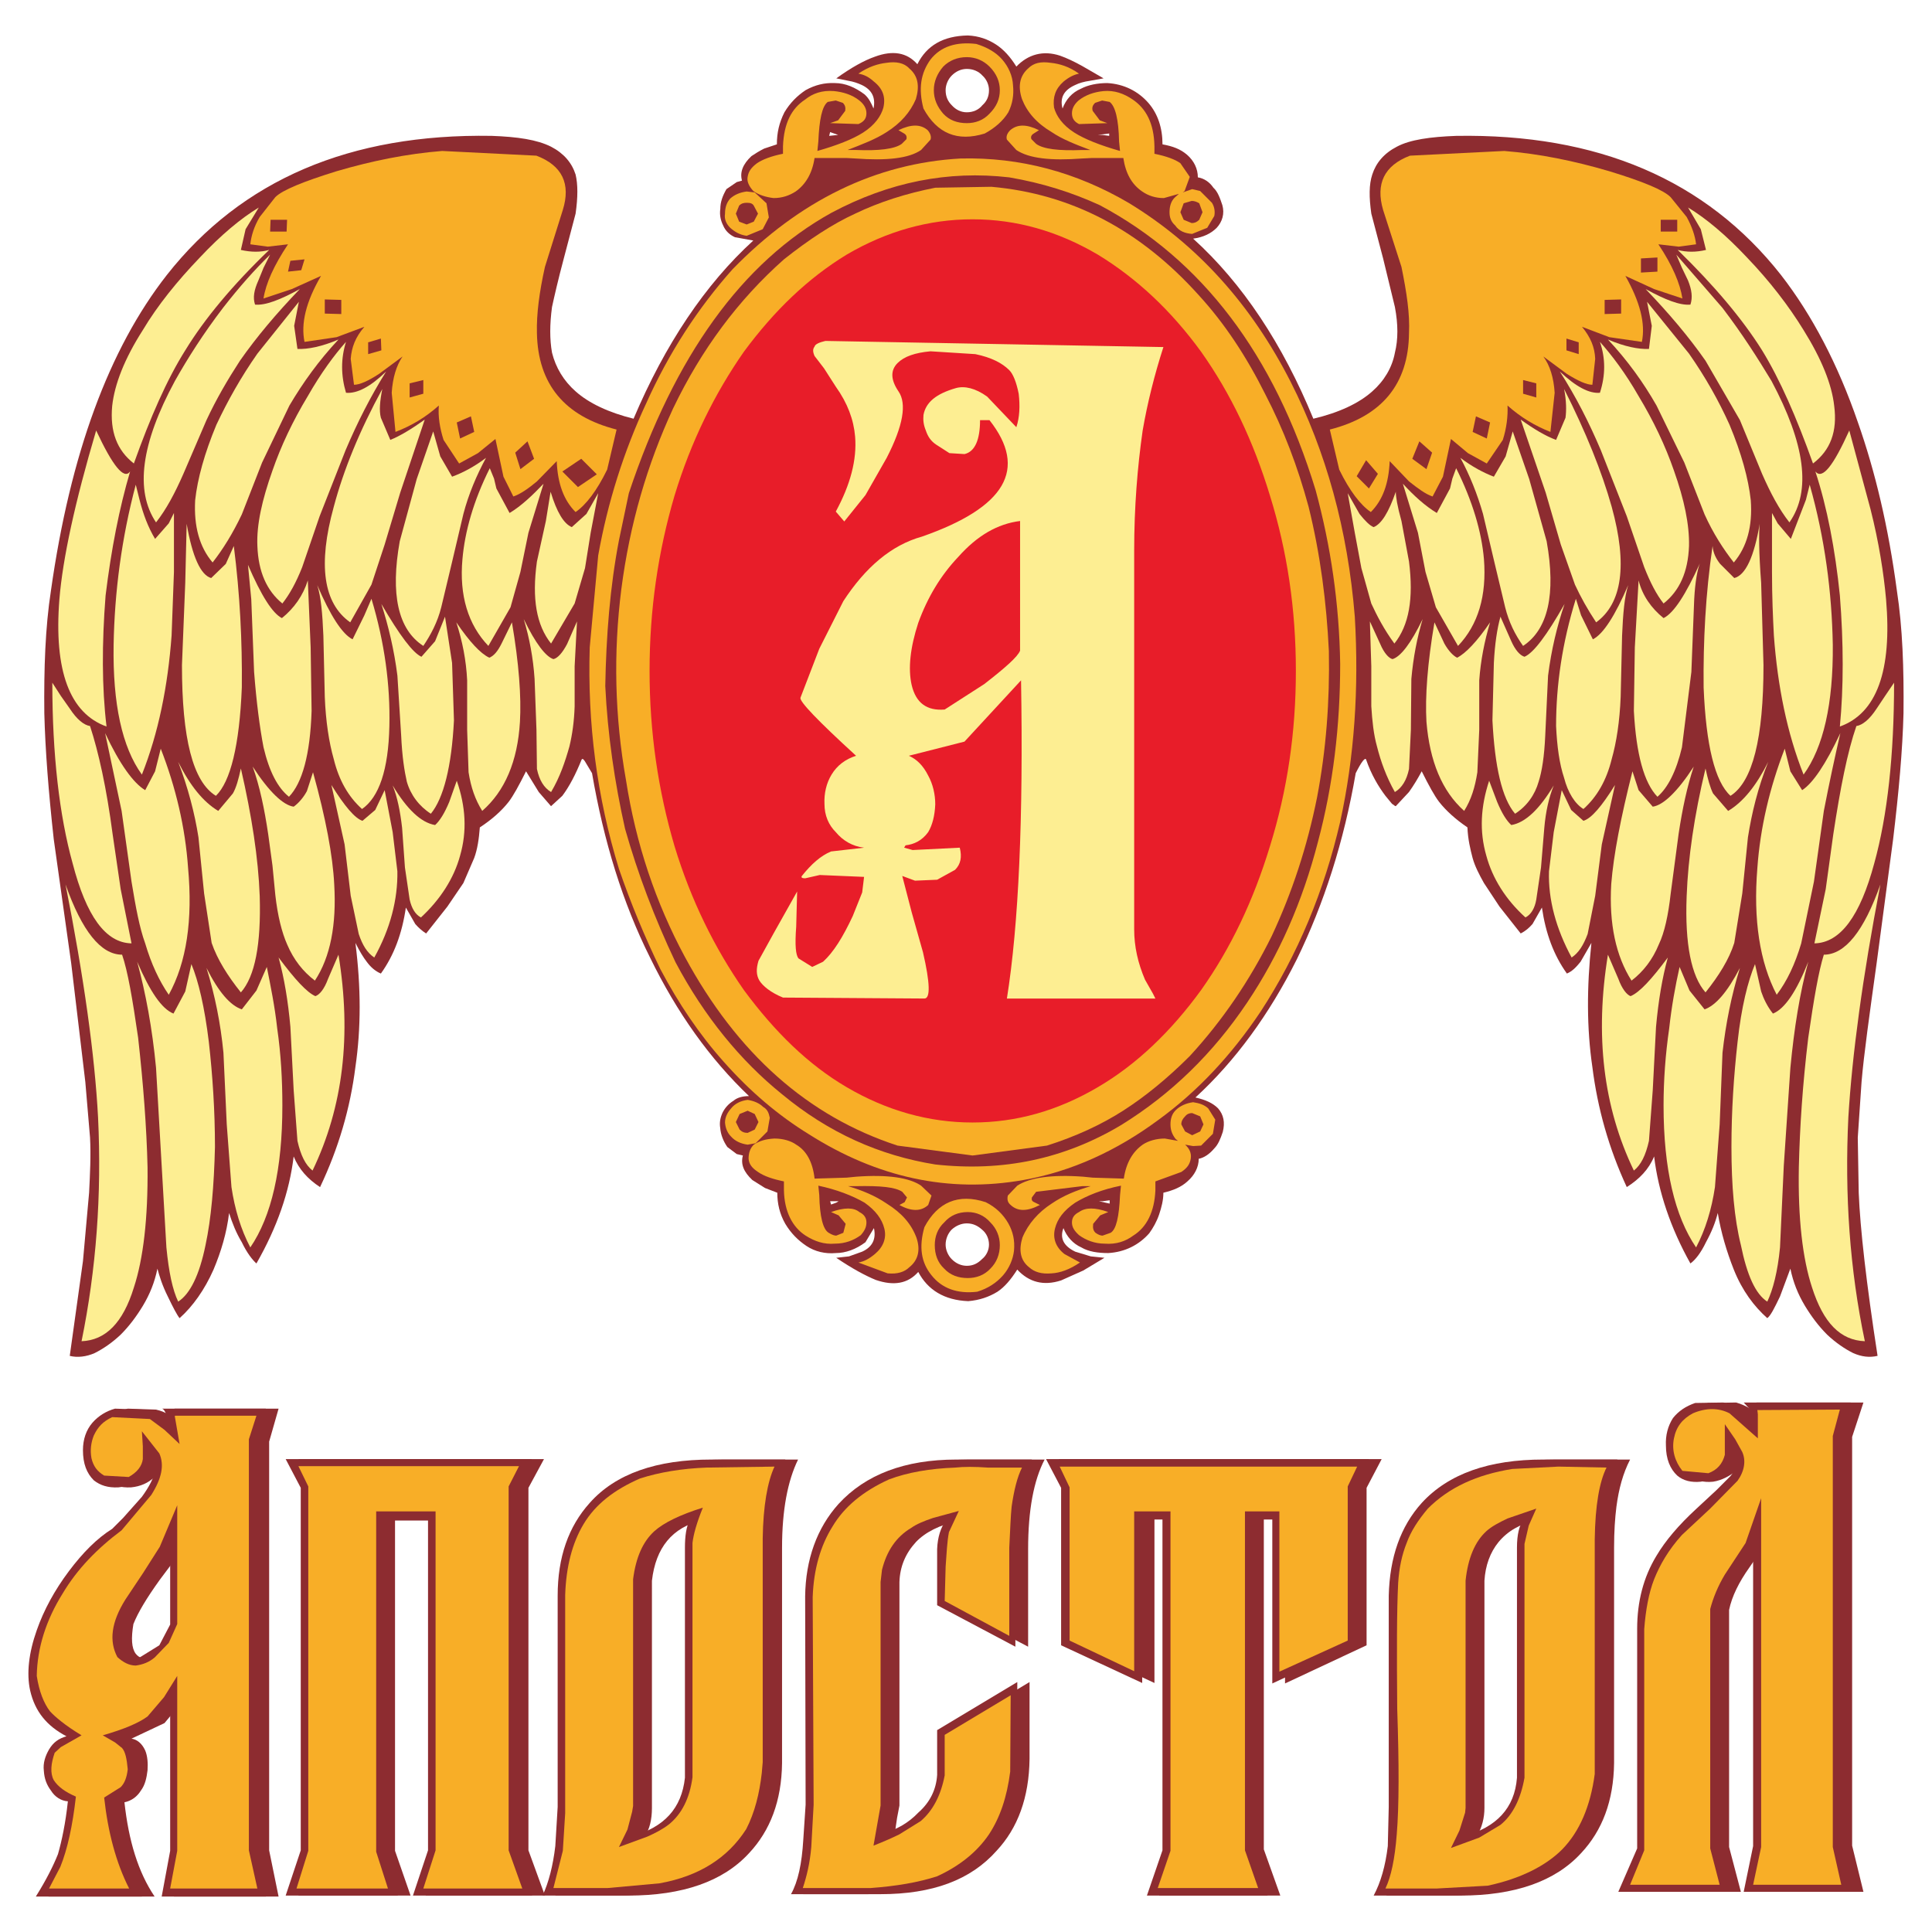 <?xml version="1.0" encoding="utf-8"?>
<!-- Generator: Adobe Illustrator 13.0.0, SVG Export Plug-In . SVG Version: 6.00 Build 14576)  -->
<!DOCTYPE svg PUBLIC "-//W3C//DTD SVG 1.0//EN" "http://www.w3.org/TR/2001/REC-SVG-20010904/DTD/svg10.dtd">
<svg version="1.0" id="Layer_1" xmlns="http://www.w3.org/2000/svg" xmlns:xlink="http://www.w3.org/1999/xlink" x="0px" y="0px"
	 width="192.756px" height="192.756px" viewBox="0 0 192.756 192.756" enable-background="new 0 0 192.756 192.756"
	 xml:space="preserve">
<g>
	<polygon fill-rule="evenodd" clip-rule="evenodd" fill="#FFFFFF" points="0,0 192.756,0 192.756,192.756 0,192.756 0,0 	"/>
	<path fill-rule="evenodd" clip-rule="evenodd" fill="#8D2C30" d="M185.351,42.104c1.74,4.938,3.058,10.488,3.904,16.837
		c0.564,3.668,0.705,7.76,0.658,12.228c-0.094,3.668-0.471,7.854-1.035,12.557l-1.646,12.37c-0.706,5.08-1.27,9.076-1.505,11.852
		l-0.377,5.551l0.095,5.502c0.141,3.527,0.752,8.982,1.881,16.273c-0.8,0.188-1.599,0.094-2.445-0.283
		c-0.847-0.424-1.74-1.035-2.587-1.834c-0.847-0.846-1.552-1.787-2.211-2.869c-0.705-1.176-1.176-2.352-1.457-3.715l-1.035,2.775
		c-0.564,1.176-0.94,1.928-1.27,2.162c-1.317-1.176-2.493-2.727-3.34-4.844c-0.705-1.787-1.27-3.668-1.599-5.645
		c-0.235,0.941-0.611,1.883-1.176,2.916c-0.518,1.082-1.082,1.787-1.553,2.117c-1.975-3.527-3.197-7.148-3.621-10.676
		c-0.518,1.27-1.458,2.258-2.728,3.057c-1.787-3.857-2.916-7.854-3.434-11.992c-0.564-3.857-0.564-7.902-0.094-12.37l-1.082,1.881
		c-0.423,0.517-0.8,0.94-1.364,1.176c-1.316-1.835-2.116-3.999-2.492-6.585l-0.94,1.646c-0.329,0.376-0.706,0.706-1.176,0.94
		l-2.116-2.681l-1.553-2.352c-0.471-0.846-0.894-1.646-1.129-2.493c-0.234-0.894-0.47-1.881-0.517-3.057
		c-1.176-0.799-2.117-1.646-2.822-2.54c-0.471-0.611-1.035-1.646-1.74-3.057c-0.376,0.706-0.8,1.411-1.27,2.069l-1.317,1.411
		c-0.094,0-0.141-0.094-0.376-0.235l-0.658-0.799c-0.706-0.941-1.411-2.117-1.929-3.622c-0.094-0.235-0.471,0.235-1.034,1.364
		c-1.176,6.819-3.151,12.98-5.879,18.577c-2.729,5.457-6.114,10.113-10.112,13.781c1.035,0.234,1.74,0.564,2.258,1.082
		c0.564,0.658,0.705,1.41,0.471,2.352c-0.235,0.705-0.471,1.27-0.848,1.645c-0.47,0.564-1.034,0.941-1.552,1.035
		c0,0.848-0.423,1.646-1.129,2.258c-0.611,0.564-1.41,0.895-2.398,1.129c0,0.752-0.188,1.457-0.423,2.164
		c-0.235,0.705-0.611,1.363-0.987,1.881c-1.035,1.176-2.446,1.881-4.093,1.975c-1.034,0-1.975-0.141-2.681-0.564
		c-0.847-0.375-1.458-1.082-1.787-1.928c-0.376,0.988,0,1.787,1.176,2.352l1.553,0.471l1.363,0.141l-2.116,1.27l-2.211,0.988
		c-1.74,0.564-3.197,0.188-4.373-1.082c-0.659,1.035-1.271,1.74-1.976,2.211c-0.847,0.518-1.787,0.846-2.916,0.939
		c-2.398-0.094-4.045-1.129-4.985-2.916c-1.035,1.176-2.446,1.412-4.233,0.801c-1.035-0.424-2.352-1.129-3.951-2.211l1.27-0.141
		l1.316-0.471c1.035-0.471,1.411-1.27,1.176-2.352l-0.847,1.41c-0.94,0.705-1.976,1.082-2.963,1.082
		c-1.035,0.094-2.069-0.141-2.916-0.705s-1.552-1.27-2.117-2.211c-0.564-0.986-0.799-2.021-0.799-3.104l-1.223-0.471l-1.27-0.799
		c-0.847-0.801-1.176-1.553-0.941-2.445l-0.611-0.143l-0.941-0.705c-0.423-0.611-0.659-1.27-0.706-1.881
		c-0.094-0.564,0-1.035,0.235-1.553c0.235-0.471,0.611-0.893,1.082-1.176c0.376-0.328,0.94-0.469,1.552-0.469
		c-3.903-3.717-7.195-8.326-9.876-13.828c-2.728-5.456-4.609-11.57-5.785-18.389l-0.564-0.941c-0.235-0.423-0.376-0.564-0.47-0.423
		c-0.611,1.505-1.223,2.681-1.928,3.622l-1.129,1.035l-1.223-1.411l-1.27-2.069c-0.706,1.411-1.27,2.446-1.74,3.057
		c-0.706,0.894-1.646,1.74-2.869,2.54c-0.094,1.176-0.235,2.164-0.564,3.057L46.232,88.1l-1.599,2.352l-2.117,2.681
		c-0.376-0.235-0.752-0.564-1.082-0.94l-0.941-1.646c-0.376,2.586-1.176,4.75-2.493,6.585c-0.564-0.236-1.035-0.659-1.411-1.176
		c-0.33-0.423-0.706-1.035-1.129-1.881c0.564,4.468,0.564,8.513,0,12.37c-0.517,4.139-1.693,8.135-3.527,11.992
		c-1.223-0.799-2.116-1.787-2.634-3.057c-0.423,3.527-1.646,7.055-3.715,10.676c-0.376-0.33-0.941-1.035-1.458-2.117
		c-0.564-0.939-0.94-1.881-1.27-2.916c-0.235,1.977-0.799,3.857-1.552,5.645c-0.894,2.021-2.069,3.668-3.386,4.844
		c-0.235-0.281-0.612-0.986-1.176-2.162c-0.564-1.129-0.847-2.07-1.035-2.775c-0.282,1.363-0.752,2.539-1.458,3.715
		c-0.658,1.082-1.364,2.023-2.21,2.869c-0.846,0.799-1.74,1.41-2.586,1.834c-0.847,0.377-1.74,0.471-2.493,0.283l1.317-9.453
		L8.889,119c0.094-1.881,0.188-3.715,0.094-5.502l-0.47-5.551L7.102,96.096l-1.74-12.37c-0.518-4.703-0.847-8.889-0.94-12.557
		c-0.047-4.468,0.094-8.56,0.658-12.228c1.928-13.64,5.785-24.127,11.57-31.511c7.478-9.5,18.295-14.109,32.405-13.875
		c2.586,0.094,4.515,0.376,5.926,1.082c1.27,0.659,2.069,1.6,2.446,2.775c0.235,0.988,0.235,2.258,0,3.904l-1.176,4.468
		c-0.564,2.116-0.941,3.762-1.176,4.844c-0.235,1.74-0.235,3.245,0,4.562c0.376,1.505,1.176,2.822,2.352,3.856
		c1.317,1.176,3.292,2.116,5.785,2.728c3.151-7.431,7.149-13.404,11.946-17.777l-1.834-0.33c-0.517-0.235-0.94-0.611-1.176-1.176
		c-0.235-0.47-0.376-1.035-0.282-1.646c0-0.706,0.235-1.317,0.611-1.976l1.035-0.705l0.517-0.142
		c-0.235-0.846,0.094-1.646,0.94-2.445c0.423-0.282,0.8-0.517,1.27-0.752l1.27-0.423c0-1.176,0.235-2.164,0.753-3.198
		c0.564-0.94,1.27-1.646,2.116-2.21c0.941-0.518,1.881-0.752,2.916-0.706c1.035,0,2.022,0.423,2.963,1.129
		c0.423,0.376,0.659,0.847,0.894,1.411c0.235-1.129-0.188-1.882-1.175-2.352c-0.424-0.188-0.8-0.329-1.364-0.423l-1.176-0.235
		c1.505-1.082,2.775-1.787,3.856-2.164c1.787-0.658,3.198-0.423,4.233,0.753c0.941-1.882,2.587-2.822,5.033-2.869
		c1.082,0.047,2.022,0.376,2.869,0.94c0.705,0.471,1.363,1.176,1.975,2.164c1.176-1.223,2.681-1.646,4.374-1.082
		c0.658,0.235,1.364,0.564,2.211,1.035l2.116,1.223l-1.317,0.235c-0.658,0.094-1.128,0.235-1.505,0.423
		c-1.176,0.518-1.552,1.317-1.27,2.352c0.329-0.894,0.94-1.599,1.834-1.976c0.706-0.376,1.646-0.564,2.634-0.564
		c1.646,0.094,3.058,0.8,4.092,1.976c0.94,1.082,1.411,2.493,1.411,4.139c1.035,0.188,1.787,0.47,2.445,1.035
		c0.706,0.611,1.082,1.411,1.082,2.257c0.611,0.094,1.176,0.471,1.552,1.035c0.424,0.376,0.658,1.035,0.894,1.74
		c0.235,0.847,0,1.646-0.564,2.258c-0.563,0.564-1.316,0.94-2.352,1.082c4.938,4.468,8.937,10.535,11.993,17.966
		c2.587-0.611,4.562-1.552,5.879-2.728c1.176-1.035,1.976-2.352,2.258-3.856c0.329-1.317,0.329-2.822,0-4.562l-1.176-4.844
		l-1.176-4.468c-0.235-1.646-0.235-2.916,0.094-3.904c0.377-1.175,1.176-2.116,2.446-2.775c1.316-0.705,3.339-0.987,5.926-1.082
		c14.109-0.235,24.927,4.374,32.404,13.875C180.789,31.427,183.376,36.366,185.351,42.104L185.351,42.104z M109.536,13.461h0.423
		l0.706,0.094V13.32L109.536,13.461L109.536,13.461z M82.822,13.179l-0.094,0.376l0.894-0.094L82.822,13.179L82.822,13.179z
		 M109.63,119.846l1.082,0.236v-0.33l-0.705,0.094H109.63L109.63,119.846z M83.669,119.846h-0.847l0.094,0.33l0.517-0.188
		L83.669,119.846L83.669,119.846z"/>
	<path fill-rule="evenodd" clip-rule="evenodd" fill="#F8AE27" d="M144.763,43.796l-0.8,3.763l-1.034,1.976
		c-0.706-0.235-1.458-0.8-2.352-1.505l-1.929-2.022c-0.094,2.258-0.705,3.904-1.881,5.08c-1.035-0.706-2.117-2.116-3.151-4.233
		l-0.94-3.998c5.174-1.317,7.854-4.515,7.901-9.642c0.094-1.881-0.235-4.044-0.753-6.584l-1.834-5.691
		c-0.753-2.586,0.094-4.421,2.681-5.408l9.406-0.47c3.527,0.282,6.961,0.987,10.488,2.022c3.387,1.035,5.408,1.881,6.114,2.587
		l1.599,1.975c0.518,0.941,0.847,1.881,0.94,2.728l-1.74,0.235l-2.021-0.235c1.41,2.116,2.163,3.903,2.398,5.409l-2.822-0.941
		l-2.869-1.316c1.458,2.586,2.022,4.75,1.646,6.584l-3.245-0.47l-2.728-1.035c0.847,1.035,1.27,2.022,1.316,3.198l-0.282,2.586
		c-0.564,0-1.411-0.376-2.54-1.082l-2.352-1.74c0.659,0.894,1.035,2.117,1.129,3.622l-0.423,3.903
		c-1.552-0.611-2.963-1.458-4.28-2.633c0.047,1.082-0.094,2.257-0.47,3.433l-1.6,2.352l-1.881-1.035L144.763,43.796L144.763,43.796z
		"/>
	<path fill-rule="evenodd" clip-rule="evenodd" fill="#F8AE27" d="M49.43,43.796l0.8,3.763l0.987,1.976
		c0.706-0.235,1.505-0.8,2.352-1.505l1.975-2.022c0.094,2.258,0.706,3.904,1.881,5.08c1.035-0.706,2.116-2.116,3.151-4.233
		l0.941-3.998c-5.174-1.317-7.854-4.515-7.948-9.642c-0.047-1.881,0.235-4.044,0.799-6.584l1.787-5.691
		c0.8-2.586-0.047-4.421-2.634-5.408l-9.406-0.47c-3.527,0.282-7.008,0.987-10.535,2.022c-3.339,1.035-5.409,1.881-6.114,2.587
		l-1.552,1.975c-0.564,0.941-0.847,1.881-0.941,2.728l1.74,0.235l2.022-0.235c-1.411,2.116-2.21,3.903-2.446,5.409l2.822-0.941
		l2.916-1.316c-1.505,2.586-2.022,4.75-1.646,6.584l3.198-0.47l2.775-1.035c-0.894,1.035-1.27,2.022-1.364,3.198l0.329,2.586
		c0.564,0,1.411-0.376,2.493-1.082l2.352-1.74c-0.611,0.894-0.988,2.117-1.082,3.622l0.376,3.903
		c1.599-0.611,3.01-1.458,4.327-2.633c-0.094,1.082,0.094,2.257,0.47,3.433l1.552,2.352l1.881-1.035L49.43,43.796L49.43,43.796z"/>
	<polygon fill-rule="evenodd" clip-rule="evenodd" fill="#8D2C30" points="115.65,189.123 127.737,189.123 126.092,184.514 
		126.092,151.592 128.208,151.592 128.208,167.959 136.344,164.15 136.344,148.441 137.85,145.572 105.633,145.572 107.138,148.441 
		107.138,164.15 115.18,167.912 115.18,151.592 117.249,151.592 117.249,184.609 115.65,189.123 	"/>
	<path fill-rule="evenodd" clip-rule="evenodd" fill="#8D2C30" d="M104.222,145.619c-1.082,2.07-1.646,5.033-1.646,8.936v9.736
		l-7.854-4.139v-5.598c0.094-1.223,0.423-2.162,0.894-2.82c-1.881,0.422-3.292,1.129-4.233,2.115
		c-1.035,1.129-1.599,2.445-1.646,3.998v22.293l-0.235,1.223l-0.235,1.6c1.458-0.424,2.634-1.129,3.574-2.117
		c1.176-1.033,1.834-2.305,1.881-3.762v-4.469l7.996-4.797v7.666c-0.047,3.857-1.176,6.914-3.292,9.172
		c-2.587,2.916-6.397,4.326-11.57,4.326h-7.713c0.706-1.27,1.128-3.057,1.27-5.408l0.235-3.527l-0.094-20.787
		c0.094-3.67,1.176-6.82,3.386-9.219c2.681-2.916,6.584-4.422,11.758-4.422H104.222L104.222,145.619z"/>
	<path fill-rule="evenodd" clip-rule="evenodd" fill="#8D2C30" d="M161.271,150.322c-0.141,1.129-0.234,2.447-0.234,4.092v21.494
		c-0.048,3.762-1.176,6.725-3.293,8.982c-2.587,2.822-6.631,4.232-12.04,4.232h-7.384c0.706-1.316,1.176-2.963,1.411-4.938
		l0.094-3.904v-21.07c0.047-3.855,1.176-6.912,3.292-9.264c2.634-2.916,6.726-4.328,12.135-4.328h7.384
		C161.93,146.984,161.506,148.535,161.271,150.322L161.271,150.322z M148.103,157.707v22.67c0,0.986-0.235,1.928-0.753,2.82
		c3.198-0.893,4.985-2.773,5.221-5.832v-22.951c0-1.316,0.234-2.209,0.658-2.727c-1.6,0.375-2.822,1.082-3.716,2.162
		C148.666,154.885,148.196,156.201,148.103,157.707L148.103,157.707z"/>
	<path fill-rule="evenodd" clip-rule="evenodd" fill="#8D2C30" d="M60.106,149.947c2.587-2.916,6.631-4.328,12.134-4.328h7.384
		c-1.035,2.117-1.599,5.033-1.599,8.795v21.494c-0.047,3.762-1.176,6.725-3.292,8.982c-2.586,2.822-6.631,4.232-12.04,4.232h-7.29
		c0.611-1.316,0.988-2.963,1.223-4.938l0.235-3.904v-21.07C56.861,155.355,57.99,152.299,60.106,149.947L60.106,149.947z
		 M65.044,180.377c0,1.176-0.235,2.115-0.706,2.82c3.198-0.893,4.938-2.773,5.221-5.832v-22.951c0-1.176,0.188-2.115,0.47-2.727
		c-2.963,0.705-4.609,2.727-4.985,6.02V180.377L65.044,180.377z"/>
	<polygon fill-rule="evenodd" clip-rule="evenodd" fill="#8D2C30" points="52.722,148.441 52.722,184.609 54.368,189.123 
		42.469,189.123 43.927,184.609 43.927,151.688 39.412,151.688 39.412,184.656 40.964,189.123 29.771,189.123 31.229,184.609 
		31.229,148.441 29.771,145.572 54.274,145.572 52.722,148.441 	"/>
	<path fill-rule="evenodd" clip-rule="evenodd" fill="#8D2C30" d="M167.479,144.209c0,1.363,0.377,2.352,1.082,3.01
		c0.658,0.518,1.411,0.705,2.352,0.611c0.894-0.141,1.646-0.564,2.305-1.082c0.611-0.705,0.847-1.41,0.753-2.211
		c0.705,0.801,0.705,1.74-0.048,2.729l-1.41,1.412l-1.976,1.834c-1.787,1.645-3.151,3.197-3.998,4.703
		c-1.316,2.162-1.976,4.607-1.976,7.289v21.916l-1.881,4.328h11.006l-1.176-4.469v-23.656c0.282-1.363,0.987-2.775,2.022-4.232
		l1.034-1.506l0.611-1.27v30.57l-0.94,4.562h10.676l-1.128-4.609v-40.777l1.128-3.432h-10.676l0.564,0.611l0.047,1.033
		c-0.705-0.799-1.646-1.363-2.634-1.645l-2.822,0.047c-0.94,0.328-1.646,0.799-2.21,1.504
		C167.62,142.281,167.385,143.221,167.479,144.209L167.479,144.209z"/>
	<path fill-rule="evenodd" clip-rule="evenodd" fill="#8D2C30" d="M4.891,162.645c0.706-2.021,1.834-3.998,3.245-5.879
		s2.822-3.291,4.28-4.232l1.129-1.082l1.881-2.115c1.458-2.07,1.693-3.48,0.753-4.234c0.188,0.848-0.047,1.646-0.753,2.258
		c-0.658,0.611-1.411,0.941-2.352,1.035c-1.035,0.047-1.834-0.188-2.445-0.705c-0.706-0.705-1.082-1.646-1.082-3.01
		c0-1.082,0.282-2.023,0.94-2.729c0.611-0.705,1.411-1.176,2.257-1.41l2.822,0.094c1.035,0.234,1.788,0.752,2.493,1.551
		c-0.141-1.08-0.376-1.645-0.706-1.645h10.441l-0.941,3.291v40.777l0.941,4.609H17.354l0.894-4.562v-14.957l-1.834,2.211
		l-3.292,1.553c0.564,0.094,1.035,0.469,1.364,1.176c0.235,0.564,0.282,1.27,0.235,1.975c-0.094,0.752-0.235,1.459-0.659,2.023
		c-0.376,0.611-0.94,1.033-1.646,1.176c0.423,3.855,1.364,6.959,3.01,9.406H4.844c0.988-1.646,1.693-3.059,2.164-4.234
		c0.423-1.316,0.8-3.057,1.035-5.268c-0.705-0.047-1.317-0.469-1.74-1.08c-0.376-0.564-0.611-1.176-0.705-1.977
		c-0.047-0.752,0.188-1.457,0.564-2.115c0.376-0.707,0.941-1.082,1.74-1.318c-1.975-1.033-3.151-2.492-3.622-4.562
		C3.903,166.973,4.138,164.902,4.891,162.645L4.891,162.645z M18.248,162.08v-8.23l-0.894,1.881l-1.411,1.883
		c-1.317,1.834-2.164,3.244-2.634,4.42c-0.235,1.412-0.188,2.398,0.235,2.963c0.376,0.471,0.94,0.611,1.646,0.377l1.928-1.223
		L18.248,162.08L18.248,162.08z"/>
	<polygon fill-rule="evenodd" clip-rule="evenodd" fill="#8D2C30" points="114.428,189.123 126.468,189.123 124.821,184.514 
		124.821,151.592 126.938,151.592 126.938,167.959 135.121,164.15 135.121,148.441 136.579,145.572 104.362,145.572 
		105.867,148.441 105.867,164.15 113.957,167.912 113.957,151.592 115.979,151.592 115.979,184.609 114.428,189.123 	"/>
	<path fill-rule="evenodd" clip-rule="evenodd" fill="#8D2C30" d="M102.951,145.619c-1.081,2.07-1.646,5.033-1.646,8.936v9.736
		l-7.807-4.139v-5.598c0.047-1.223,0.376-2.162,0.847-2.82c-1.881,0.422-3.292,1.129-4.233,2.115
		c-1.035,1.129-1.552,2.445-1.646,3.998v22.293l-0.235,1.223l-0.235,1.6c1.505-0.424,2.681-1.129,3.622-2.117
		c1.176-1.033,1.787-2.305,1.881-3.762v-4.469l7.996-4.797v7.666c-0.095,3.857-1.176,6.914-3.293,9.172
		c-2.586,2.916-6.443,4.326-11.617,4.326h-7.666c0.706-1.27,1.082-3.057,1.223-5.408l0.235-3.527L80.33,159.26
		c0.047-3.67,1.176-6.82,3.339-9.219c2.681-2.916,6.584-4.422,11.758-4.422H102.951L102.951,145.619z"/>
	<path fill-rule="evenodd" clip-rule="evenodd" fill="#8D2C30" d="M160.048,150.322c-0.188,1.129-0.235,2.447-0.235,4.092v21.494
		c-0.094,3.762-1.176,6.725-3.292,8.982c-2.587,2.822-6.679,4.232-12.087,4.232h-7.384c0.705-1.316,1.176-2.963,1.411-4.938
		l0.094-3.904v-21.07c0.094-3.855,1.176-6.912,3.292-9.264c2.681-2.916,6.726-4.328,12.134-4.328h7.385
		C160.659,146.984,160.283,148.535,160.048,150.322L160.048,150.322z M146.879,157.707v22.67c0,0.986-0.235,1.928-0.8,2.82
		c3.199-0.893,5.033-2.773,5.269-5.832v-22.951c0-1.316,0.234-2.209,0.611-2.727c-1.553,0.375-2.822,1.082-3.669,2.162
		C147.396,154.885,146.926,156.201,146.879,157.707L146.879,157.707z"/>
	<path fill-rule="evenodd" clip-rule="evenodd" fill="#8D2C30" d="M58.836,149.947c2.586-2.916,6.678-4.328,12.134-4.328h7.384
		c-1.035,2.117-1.552,5.033-1.552,8.795v21.494c-0.094,3.762-1.176,6.725-3.292,8.982c-2.587,2.822-6.679,4.232-12.087,4.232h-7.29
		c0.612-1.316,1.035-2.963,1.27-4.938l0.235-3.904v-21.07C55.638,155.355,56.72,152.299,58.836,149.947L58.836,149.947z
		 M63.774,180.377c0,1.176-0.235,2.115-0.706,2.82c3.198-0.893,4.938-2.773,5.268-5.832v-22.951c0-1.176,0.141-2.115,0.47-2.727
		c-3.01,0.705-4.656,2.727-5.032,6.02V180.377L63.774,180.377z"/>
	<polygon fill-rule="evenodd" clip-rule="evenodd" fill="#8D2C30" points="51.452,148.441 51.452,184.609 53.098,189.123 
		41.199,189.123 42.704,184.609 42.704,151.688 38.142,151.688 38.142,184.656 39.694,189.123 28.501,189.123 30.006,184.609 
		30.006,148.441 28.501,145.572 53.051,145.572 51.452,148.441 	"/>
	<path fill-rule="evenodd" clip-rule="evenodd" fill="#8D2C30" d="M166.209,144.209c0,1.363,0.424,2.352,1.129,3.01
		c0.611,0.518,1.411,0.705,2.352,0.611c0.847-0.141,1.646-0.564,2.258-1.082c0.611-0.705,0.847-1.41,0.799-2.211
		c0.706,0.801,0.706,1.74-0.094,2.729l-1.411,1.412l-1.976,1.834c-1.787,1.645-3.104,3.197-3.997,4.703
		c-1.316,2.162-1.929,4.607-1.929,7.289v21.916l-1.881,4.328h10.958l-1.176-4.469v-23.656c0.329-1.363,1.035-2.775,2.022-4.232
		l1.035-1.506l0.611-1.27v30.57l-0.94,4.562h10.676l-1.082-4.609v-40.777l1.082-3.432H173.97l0.564,0.611l0.094,1.033
		c-0.706-0.799-1.646-1.363-2.681-1.645l-2.822,0.047c-0.94,0.328-1.646,0.799-2.211,1.504
		C166.397,142.281,166.162,143.221,166.209,144.209L166.209,144.209z"/>
	<path fill-rule="evenodd" clip-rule="evenodd" fill="#8D2C30" d="M3.668,162.645c0.706-2.021,1.788-3.998,3.198-5.879
		c1.411-1.881,2.822-3.291,4.327-4.232l1.082-1.082l1.881-2.115c1.505-2.07,1.74-3.48,0.799-4.234
		c0.141,0.848-0.094,1.646-0.799,2.258c-0.611,0.611-1.411,0.941-2.352,1.035c-1.035,0.047-1.787-0.188-2.446-0.705
		c-0.706-0.705-1.082-1.646-1.082-3.01c0-1.082,0.329-2.023,0.94-2.729s1.411-1.176,2.257-1.41l2.822,0.094
		c1.035,0.234,1.834,0.752,2.54,1.551c-0.188-1.08-0.423-1.645-0.706-1.645h10.394l-0.94,3.291v40.777l0.94,4.609H16.131
		l0.847-4.562v-14.957l-1.787,2.211l-3.292,1.553c0.517,0.094,0.987,0.469,1.316,1.176c0.235,0.564,0.33,1.27,0.235,1.975
		c-0.094,0.752-0.235,1.459-0.611,2.023c-0.423,0.611-0.94,1.033-1.646,1.176c0.376,3.855,1.316,6.959,2.963,9.406H3.574
		c1.034-1.646,1.74-3.059,2.21-4.234c0.376-1.316,0.752-3.057,0.988-5.268c-0.706-0.047-1.317-0.469-1.693-1.08
		c-0.423-0.564-0.658-1.176-0.706-1.977c-0.094-0.752,0.141-1.457,0.518-2.115c0.423-0.707,0.94-1.082,1.74-1.318
		c-1.976-1.033-3.151-2.492-3.622-4.562C2.633,166.973,2.869,164.902,3.668,162.645L3.668,162.645z M16.978,162.08v-8.23
		l-0.847,1.881l-1.411,1.883c-1.364,1.834-2.211,3.244-2.681,4.42c-0.235,1.412-0.141,2.398,0.235,2.963
		c0.376,0.471,0.94,0.611,1.646,0.377l1.975-1.223L16.978,162.08L16.978,162.08z"/>
	<path fill-rule="evenodd" clip-rule="evenodd" fill="#E81D29" d="M96.697,19.999c4.609,0,9.077,1.223,13.31,3.668
		c4.186,2.446,7.76,5.785,10.911,10.112c3.198,4.327,5.644,9.312,7.384,14.909c1.787,5.879,2.634,11.899,2.634,18.248
		c0,6.443-0.847,12.557-2.634,18.342c-1.74,5.644-4.186,10.676-7.384,14.956c-3.151,4.326-6.726,7.713-10.911,10.064
		c-4.233,2.398-8.701,3.668-13.31,3.668c-4.609,0-9.03-1.27-13.263-3.668c-4.139-2.352-7.76-5.738-10.864-10.064
		c-3.245-4.28-5.644-9.312-7.384-14.956c-1.788-5.785-2.681-11.899-2.681-18.342c0-6.349,0.894-12.369,2.681-18.248
		c1.74-5.597,4.139-10.582,7.384-14.909c3.104-4.327,6.726-7.666,10.864-10.112C87.667,21.222,92.087,19.999,96.697,19.999
		L96.697,19.999z"/>
	<path fill-rule="evenodd" clip-rule="evenodd" d="M77.978,16.283l-1.505,0.564c-0.329,0.235-0.47,0.376-0.564,0.471l0.235,0.611
		l0.471,0.235l0.564-0.142L77.978,16.283L77.978,16.283z"/>
	<path fill-rule="evenodd" clip-rule="evenodd" d="M115.415,16.283l1.505,0.564c0.329,0.235,0.471,0.376,0.564,0.471l-0.235,0.611
		l-0.47,0.235l-0.564-0.142L115.415,16.283L115.415,16.283z"/>
	<path fill-rule="evenodd" clip-rule="evenodd" d="M78.119,116.93l-1.505-0.516l-0.518-0.564c0-0.236,0.047-0.471,0.141-0.564
		l0.564-0.283c0.235,0,0.376,0.047,0.517,0.236C77.555,115.379,77.884,115.943,78.119,116.93L78.119,116.93z"/>
	<path fill-rule="evenodd" clip-rule="evenodd" d="M115.509,116.93l1.411-0.469l0.564-0.611l-0.235-0.471l-0.47-0.33
		c-0.235,0-0.471,0.094-0.564,0.236C115.886,115.52,115.65,116.084,115.509,116.93L115.509,116.93z"/>
	<path fill-rule="evenodd" clip-rule="evenodd" fill="#FFFFFF" d="M96.461,122.057c0.611,0,1.082,0.236,1.504,0.611
		c0.471,0.377,0.706,0.941,0.706,1.506c0,0.518-0.235,1.082-0.706,1.457c-0.423,0.424-0.893,0.658-1.504,0.658
		c-0.564,0-1.082-0.234-1.505-0.658c-0.376-0.375-0.611-0.939-0.611-1.457c0-0.564,0.235-1.129,0.611-1.506
		C95.38,122.293,95.897,122.057,96.461,122.057L96.461,122.057z"/>
	<path fill-rule="evenodd" clip-rule="evenodd" fill="#FFFFFF" d="M96.461,6.877c0.611,0,1.176,0.235,1.552,0.658
		c0.423,0.376,0.658,0.94,0.658,1.458c0,0.658-0.235,1.129-0.658,1.505c-0.376,0.47-0.941,0.705-1.552,0.705
		c-0.564,0-1.082-0.235-1.505-0.705c-0.376-0.376-0.611-0.847-0.611-1.505c0-0.518,0.235-1.082,0.611-1.458
		C95.38,7.112,95.897,6.877,96.461,6.877L96.461,6.877z"/>
	<path fill-rule="evenodd" clip-rule="evenodd" fill="#F8AE27" d="M102.575,6.83c-0.847,0.753-1.034,1.787-0.611,3.057
		c0.518,1.317,1.458,2.399,2.963,3.292c1.035,0.706,2.352,1.223,3.856,1.787h-0.799c-2.352,0.094-3.904-0.094-4.609-0.611
		l-0.47-0.47c-0.095-0.235,0-0.424,0.234-0.564l0.518-0.33c-1.223-0.611-2.163-0.611-2.869,0c-0.329,0.33-0.423,0.659-0.329,0.941
		l0.94,1.035c1.271,0.846,3.434,1.082,6.585,0.846l0.94-0.047h3.151c0.234,1.552,0.847,2.634,1.881,3.339
		c0.611,0.423,1.317,0.658,2.163,0.658l1.506-0.423l-0.377,0.329c-0.423,0.376-0.564,0.94-0.564,1.505
		c0,0.518,0.142,0.94,0.564,1.317c0.377,0.564,0.988,0.799,1.693,0.847l1.505-0.611l0.705-1.176c0.095-0.471,0-0.941-0.234-1.317
		l-1.176-1.175l-0.8-0.188l-0.94,0.329l0.188-0.141l0.517-1.411l-0.94-1.364c-0.518-0.376-1.411-0.705-2.587-0.94V14.59
		c-0.047-2.304-0.847-3.762-2.163-4.656c-0.894-0.612-1.834-0.941-2.916-0.847c-0.94,0.094-1.787,0.376-2.493,0.94
		c-0.423,0.376-0.658,0.8-0.658,1.27c0,0.517,0.235,0.847,0.706,1.082l2.821-0.094l-0.753-0.282l-0.705-0.941
		c-0.094-0.329,0-0.564,0.235-0.799l0.705-0.235l0.753,0.141c0.564,0.423,0.894,1.74,0.94,3.951l0.095,0.941
		c-1.976-0.564-3.528-1.176-4.562-1.834c-1.176-0.752-1.787-1.646-2.022-2.493c-0.141-1.035,0.141-1.881,0.94-2.587
		c0.564-0.47,1.082-0.706,1.553-0.799c-0.988-0.706-1.929-0.988-2.822-1.082C103.846,6.124,103.14,6.265,102.575,6.83L102.575,6.83z
		 M101.07,8.523c0.095,0.94-0.047,1.834-0.47,2.681c-0.518,0.847-1.317,1.552-2.352,2.117c-2.728,0.846-4.75,0-6.114-2.493
		C91.617,8.852,91.852,7.3,92.84,5.936c1.035-1.317,2.587-1.787,4.562-1.552c1.082,0.329,1.975,0.847,2.586,1.552
		C100.601,6.642,101.023,7.535,101.07,8.523L101.07,8.523z M96.461,5.701c-0.94,0-1.74,0.329-2.352,0.94
		c-0.611,0.706-0.941,1.505-0.941,2.352c0,0.894,0.33,1.646,0.941,2.352c0.611,0.659,1.411,0.941,2.352,0.941
		c0.846,0,1.646-0.282,2.257-0.941c0.706-0.706,1.035-1.458,1.035-2.352c0-0.847-0.329-1.646-1.035-2.352
		C98.107,6.03,97.308,5.701,96.461,5.701L96.461,5.701z M87.196,8.146c0.894,0.706,1.176,1.552,0.94,2.587
		c-0.235,0.847-0.847,1.74-2.022,2.493c-1.035,0.659-2.586,1.27-4.562,1.834l0.094-0.941c0.094-2.21,0.376-3.527,0.94-3.951
		l0.8-0.141l0.706,0.235c0.235,0.235,0.282,0.47,0.235,0.799l-0.705,0.941c-0.094,0.047-0.424,0.141-0.8,0.282l2.822,0.094
		c0.564-0.235,0.8-0.564,0.8-1.082c0-0.47-0.235-0.894-0.706-1.27c-0.706-0.564-1.599-0.847-2.54-0.94
		c-1.176-0.094-2.116,0.235-2.869,0.847c-1.364,0.894-2.117,2.352-2.21,4.656v0.752c-1.176,0.235-2.022,0.564-2.587,0.94
		c-0.564,0.424-0.847,0.8-0.94,1.364c-0.094,0.47,0.141,0.94,0.564,1.411c0.517,0.376,1.223,0.611,2.022,0.705
		c0.847,0,1.552-0.235,2.21-0.658c0.988-0.706,1.646-1.787,1.881-3.339h3.198l0.847,0.047c3.151,0.235,5.361,0,6.584-0.846
		l0.94-1.035c0.094-0.282,0-0.611-0.282-0.941c-0.706-0.611-1.646-0.611-2.916,0l0.564,0.33c0.235,0.141,0.282,0.329,0.235,0.564
		l-0.471,0.47c-0.705,0.517-2.304,0.706-4.562,0.611h-0.847c1.458-0.564,2.822-1.082,3.903-1.787
		c1.411-0.894,2.352-1.976,2.916-3.292c0.376-1.27,0.235-2.304-0.658-3.057c-0.518-0.564-1.317-0.706-2.258-0.564
		c-0.846,0.094-1.787,0.376-2.822,1.082C86.208,7.441,86.679,7.676,87.196,8.146L87.196,8.146z M72.852,19.811
		c0.423-0.376,0.94-0.612,1.646-0.706l0.799,0.094l1.176,1.082l0.235,1.411l-0.611,1.176l-1.599,0.658
		c-0.706-0.094-1.223-0.423-1.646-0.799c-0.376-0.376-0.611-0.847-0.517-1.411C72.334,20.751,72.475,20.233,72.852,19.811
		L72.852,19.811z M73.745,20.516l-0.329,0.799l0.329,0.799l0.752,0.283l0.706-0.283l0.423-0.799l-0.423-0.799
		c-0.141-0.235-0.376-0.283-0.706-0.283C74.215,20.233,73.98,20.281,73.745,20.516L73.745,20.516z M118.096,20.281l-0.329,0.894
		l0.329,0.752l0.8,0.33c0.282,0,0.518-0.094,0.752-0.33l0.329-0.752l-0.329-0.894c-0.234-0.141-0.47-0.235-0.752-0.235
		L118.096,20.281L118.096,20.281z"/>
	<path fill-rule="evenodd" clip-rule="evenodd" fill="#F8AE27" d="M72.334,111.992c0.047,0.564,0.235,1.035,0.611,1.41
		c0.376,0.424,0.94,0.707,1.646,0.801l0.799-0.143l1.176-1.176l0.235-1.363c-0.094-0.471-0.235-0.846-0.659-1.082
		c-0.376-0.375-0.94-0.611-1.552-0.705c-0.706,0.094-1.27,0.377-1.646,0.848C72.569,111.004,72.334,111.475,72.334,111.992
		L72.334,111.992z M73.792,111.145l0.8-0.328l0.705,0.328l0.376,0.801l-0.376,0.752l-0.705,0.33c-0.33,0-0.564-0.094-0.8-0.33
		l-0.376-0.752L73.792,111.145L73.792,111.145z M74.686,115.613c0-0.564,0.141-1.035,0.518-1.41
		c0.564-0.377,1.176-0.564,2.069-0.611c0.847,0,1.646,0.234,2.164,0.611c1.035,0.611,1.646,1.74,1.834,3.387l3.198-0.096
		l0.941-0.094c3.151-0.234,5.314,0.094,6.49,0.895l1.035,0.986l-0.329,0.941c-0.706,0.658-1.693,0.658-2.869,0l0.518-0.281
		l0.235-0.471l-0.47-0.564c-0.706-0.471-2.164-0.611-4.609-0.564h-0.8c1.411,0.424,2.681,0.939,3.856,1.74
		c1.505,0.939,2.446,2.021,2.963,3.387c0.423,1.223,0.188,2.256-0.706,2.963c-0.47,0.469-1.176,0.705-2.164,0.611l-2.916-1.082
		c0.564-0.094,1.082-0.377,1.646-0.848c0.847-0.705,1.176-1.598,0.941-2.539c-0.235-0.941-0.847-1.787-1.976-2.586
		c-1.223-0.707-2.822-1.318-4.609-1.693l0.094,0.939c0.047,2.164,0.376,3.434,0.941,3.764c0.376,0.234,0.611,0.281,0.752,0.281
		l0.706-0.281l0.235-0.895l-0.705-0.846l-0.752-0.33c1.317-0.471,2.257-0.471,2.822,0c0.47,0.236,0.706,0.564,0.706,1.035
		s-0.188,0.846-0.564,1.27c-0.706,0.518-1.552,0.848-2.587,0.848c-1.082,0.094-2.022-0.236-2.916-0.801
		c-1.317-0.846-2.116-2.398-2.164-4.514v-0.895c-1.128-0.234-1.975-0.518-2.586-0.941C75.062,116.555,74.732,116.178,74.686,115.613
		L74.686,115.613z M109.019,117.494l3.104,0.096c0.235-1.6,0.894-2.682,1.881-3.387c0.564-0.377,1.364-0.611,2.211-0.611
		l1.316,0.234l-0.235-0.188c-0.376-0.471-0.517-0.941-0.517-1.459c0-0.564,0.141-1.035,0.517-1.41
		c0.424-0.424,1.035-0.705,1.74-0.801c0.611,0.096,1.082,0.236,1.505,0.613l0.706,1.127l-0.235,1.412l-1.176,1.176l-0.8,0.047
		l-0.799-0.141c0.423,0.375,0.658,0.846,0.563,1.41c-0.094,0.564-0.376,0.941-0.94,1.316l-2.586,0.941v0.895
		c-0.095,2.115-0.847,3.668-2.211,4.514c-0.753,0.564-1.693,0.895-2.869,0.801c-0.94,0-1.834-0.33-2.539-0.848
		c-0.471-0.424-0.706-0.799-0.706-1.27s0.235-0.799,0.706-1.035c0.658-0.471,1.599-0.471,2.915,0l-0.799,0.33l-0.705,0.846
		c-0.048,0.424,0,0.658,0.234,0.895c0.329,0.234,0.564,0.281,0.706,0.281l0.799-0.281c0.564-0.33,0.847-1.6,0.941-3.764l0.094-0.939
		c-1.882,0.375-3.387,0.986-4.562,1.693c-1.176,0.799-1.787,1.645-2.022,2.586c-0.234,0.941,0.047,1.834,0.941,2.539l1.552,0.848
		c-1.035,0.705-1.976,1.035-2.822,1.082c-1.034,0.094-1.74-0.143-2.257-0.611c-0.894-0.707-1.035-1.74-0.659-2.963
		c0.564-1.365,1.6-2.541,2.916-3.387c1.176-0.801,2.446-1.316,3.904-1.74h-0.847l-4.609,0.564l-0.424,0.564
		c-0.046,0.234,0,0.375,0.235,0.471l0.564,0.281c-1.27,0.658-2.21,0.658-2.916,0c-0.282-0.234-0.376-0.518-0.282-0.941l0.941-0.986
		c1.223-0.801,3.433-1.129,6.584-0.895L109.019,117.494L109.019,117.494z M117.86,112.18c0-0.328,0.142-0.564,0.377-0.799
		c0.188-0.236,0.423-0.33,0.705-0.33l0.8,0.33l0.329,0.799l-0.329,0.705l-0.8,0.377l-0.705-0.377L117.86,112.18L117.86,112.18z
		 M98.343,119.941c-2.728-0.895-4.797,0-6.114,2.492c-0.564,1.975-0.329,3.527,0.706,4.797c1.035,1.316,2.587,1.881,4.562,1.646
		c1.082-0.33,1.929-0.895,2.587-1.646c0.611-0.705,0.987-1.6,1.082-2.445c0.094-1.035-0.095-1.881-0.564-2.729
		C100.083,121.164,99.377,120.457,98.343,119.941L98.343,119.941z M98.812,126.572c-0.611,0.658-1.411,0.939-2.257,0.939
		c-0.941,0-1.74-0.281-2.352-0.939c-0.659-0.611-0.941-1.412-0.941-2.352c0-0.848,0.282-1.646,0.941-2.258
		c0.611-0.705,1.411-1.035,2.352-1.035c0.846,0,1.646,0.33,2.257,1.035c0.612,0.611,0.941,1.41,0.941,2.258
		C99.754,125.16,99.425,125.961,98.812,126.572L98.812,126.572z"/>
	<path fill-rule="evenodd" clip-rule="evenodd" fill="#F8AE27" d="M109.724,20.469c10.159,5.409,17.402,14.862,21.541,28.454
		c1.505,5.55,2.352,11.288,2.445,17.308c0,6.208-0.705,12.087-2.21,17.731c-1.552,6.02-3.903,11.334-7.055,16.039
		c-3.434,5.125-7.619,9.17-12.558,12.227c-5.644,3.387-11.805,4.703-18.577,3.951c-5.55-0.893-10.629-3.15-15.286-7.008
		c-4.139-3.338-7.76-7.76-10.629-13.168c-2.116-4.468-3.762-8.842-5.032-13.31c-1.035-4.609-1.74-9.406-1.975-14.25
		c0.094-5.032,0.47-9.876,1.364-14.533l0.988-4.703c4.562-13.686,11.288-23.045,20.224-27.983
		c5.738-3.057,11.617-4.233,17.731-3.528C103.986,18.258,106.949,19.199,109.724,20.469L109.724,20.469z M73.086,26.865
		c-3.433,3.856-6.349,8.325-8.606,13.357c-2.257,4.844-3.857,9.923-4.797,15.191l-0.846,9.171
		c-0.235,7.525,0.705,14.909,2.916,22.105c1.176,3.433,2.587,6.819,4.139,10.018c1.788,3.387,3.904,6.537,6.35,9.266
		c2.586,2.916,5.408,5.314,8.466,7.195c6.819,4.326,13.968,5.879,21.399,4.562c4.797-0.848,9.312-2.916,13.498-6.021
		c3.81-2.773,7.195-6.348,10.158-10.77c3.716-5.69,6.35-12.04,7.948-18.954c1.411-6.443,1.882-13.263,1.458-20.458
		c-0.705-8.701-2.868-16.461-6.396-23.421c-3.951-7.76-9.359-13.733-16.18-17.873c-5.22-3.057-10.816-4.562-16.743-4.421
		C87.384,16.283,79.765,19.999,73.086,26.865L73.086,26.865z"/>
	<path fill-rule="evenodd" clip-rule="evenodd" fill="#F8AE27" d="M84.468,25.407c3.998-2.352,8.23-3.527,12.558-3.527
		c4.374,0,8.512,1.176,12.51,3.527c3.856,2.352,7.29,5.549,10.3,9.688c2.963,4.186,5.221,8.936,6.866,14.345
		c1.74,5.597,2.587,11.381,2.587,17.496s-0.847,11.899-2.587,17.496c-1.646,5.409-3.903,10.159-6.866,14.344
		c-3.01,4.141-6.443,7.432-10.3,9.689c-3.998,2.352-8.137,3.527-12.51,3.527c-4.327,0-8.56-1.176-12.558-3.527
		c-3.856-2.258-7.196-5.549-10.253-9.689c-2.916-4.185-5.267-8.935-6.914-14.344c-1.646-5.597-2.493-11.381-2.493-17.496
		s0.847-11.899,2.493-17.496c1.646-5.409,3.998-10.159,6.914-14.345C77.272,30.957,80.612,27.759,84.468,25.407L84.468,25.407z
		 M78.213,25.877c-4.562,4.045-8.23,8.983-11.052,14.862c-2.587,5.597-4.327,11.523-5.173,18.06c-0.8,6.35-0.659,12.699,0.47,19.048
		c0.988,6.35,2.963,12.229,5.879,17.637c5.22,9.641,12.275,15.897,21.211,18.813l7.478,0.988l7.431-0.988
		c2.821-0.895,5.408-2.07,7.666-3.527c2.116-1.363,4.327-3.15,6.584-5.408c3.245-3.527,5.974-7.525,8.184-11.994
		c2.022-4.327,3.527-8.889,4.515-13.827c0.895-4.703,1.271-9.547,1.176-14.58c-0.234-4.844-0.846-9.641-2.021-14.391
		c-1.082-3.998-2.493-7.713-4.327-11.241c-1.881-3.763-4.045-7.055-6.632-9.877c-5.832-6.49-12.698-10.111-20.693-10.817
		l-5.597,0.094c-2.869,0.564-5.55,1.411-7.996,2.587C83.058,22.35,80.706,23.902,78.213,25.877L78.213,25.877z"/>
	<path fill-rule="evenodd" clip-rule="evenodd" fill="#FDEE92" d="M89.548,36.225c-0.706,0.706-0.706,1.646,0.094,2.822
		c0.847,1.223,0.47,3.433-1.176,6.631l-2.116,3.715l-2.116,2.634l-0.847-0.987c1.458-2.681,2.116-5.174,1.928-7.478
		c-0.141-1.693-0.752-3.339-1.928-4.985l-1.176-1.834l-0.941-1.223c-0.188-0.423-0.188-0.706,0-0.941
		c0.047-0.235,0.47-0.423,1.082-0.564l33.721,0.611c-0.894,2.775-1.599,5.597-2.069,8.324c-0.518,3.622-0.847,7.62-0.847,11.993
		v37.767c0,1.74,0.377,3.386,1.082,5.033l0.8,1.41l0.235,0.471h-14.815c1.176-7.384,1.646-17.966,1.411-31.747l-5.644,6.114
		l-5.55,1.411c0.753,0.329,1.411,0.94,1.929,1.975c0.47,0.847,0.706,1.881,0.706,2.869c-0.047,1.128-0.283,2.069-0.706,2.774
		c-0.612,0.847-1.411,1.223-2.258,1.317l-0.141,0.235l0.847,0.235l4.703-0.235c0.235,0.941,0.094,1.646-0.47,2.211l-1.787,0.987
		l-2.21,0.094l-1.27-0.471l0.94,3.622l1.129,3.998c0.706,3.057,0.752,4.609,0.141,4.609l-14.109-0.094
		c-1.27-0.518-2.022-1.176-2.352-1.693c-0.33-0.564-0.33-1.176-0.094-1.976l1.505-2.728l2.352-4.186l-0.094,3.527
		c-0.141,1.834-0.047,2.822,0.235,3.151l1.364,0.846l1.082-0.517c1.035-0.941,1.976-2.446,2.963-4.562l0.94-2.351l0.188-1.552
		l-4.421-0.188L80.33,87.63c-0.329,0-0.423-0.094-0.329-0.235c0.94-1.175,1.881-2.022,2.916-2.445l3.292-0.376
		c-1.176-0.141-2.116-0.705-2.822-1.552c-0.706-0.706-1.129-1.646-1.129-2.822c-0.047-1.035,0.188-2.069,0.706-2.916
		c0.564-0.94,1.411-1.552,2.446-1.881c-3.857-3.527-5.644-5.409-5.55-5.785l1.881-4.891l2.399-4.75
		c2.21-3.386,4.797-5.597,7.854-6.443c8.325-2.916,10.582-6.725,6.726-11.617h-0.94c0,1.976-0.517,3.151-1.552,3.386l-1.505-0.094
		l-1.317-0.847c-0.564-0.376-0.847-0.847-1.035-1.411c-0.235-0.564-0.282-1.035-0.235-1.552c0.235-1.27,1.27-2.116,3.245-2.681
		c0.846-0.235,1.928,0,3.104,0.846l2.916,3.057c0.329-0.987,0.377-2.116,0.235-3.339c-0.235-1.176-0.564-1.976-0.94-2.352
		c-0.706-0.706-1.787-1.27-3.387-1.599l-4.468-0.282C91.288,35.19,90.206,35.566,89.548,36.225L89.548,36.225z M101.776,51.98
		c-2.258,0.282-4.28,1.458-6.162,3.574c-1.74,1.834-3.057,3.998-3.998,6.584c-0.8,2.446-1.035,4.562-0.659,6.208
		c0.423,1.787,1.505,2.586,3.292,2.445l3.95-2.54c2.117-1.646,3.34-2.728,3.575-3.339V51.98L101.776,51.98z"/>
	<path fill-rule="evenodd" clip-rule="evenodd" fill="#FDEE92" d="M187.608,88.241c-1.646,4.656-3.527,7.008-5.644,7.008
		c-0.518,1.646-0.988,4.374-1.553,8.278c-0.564,4.656-0.846,8.936-0.94,12.934c-0.094,5.125,0.376,9.123,1.317,11.992
		c1.129,3.527,2.822,5.268,5.268,5.361c-1.505-7.148-2.022-14.58-1.646-22.34C184.787,105.268,185.821,97.506,187.608,88.241
		L187.608,88.241z"/>
	<path fill-rule="evenodd" clip-rule="evenodd" fill="#FDEE92" d="M186.997,86.125c-1.411,5.267-3.386,7.948-5.974,7.995
		l1.129-5.409l0.753-5.456c0.706-4.656,1.411-8.23,2.305-10.817c0.611-0.094,1.316-0.659,2.022-1.74l0.847-1.27l0.894-1.317
		C188.973,75.308,188.313,81.375,186.997,86.125L186.997,86.125z"/>
	<path fill-rule="evenodd" clip-rule="evenodd" fill="#FDEE92" d="M188.173,59.787c0.611,7.149-0.94,11.382-4.609,12.699
		c0.376-3.904,0.376-8.277,0-13.075c-0.47-4.609-1.27-8.795-2.445-12.37c0.705,0.847,1.787-0.564,3.386-4.092l2.117,7.854
		C187.468,54.143,187.938,57.201,188.173,59.787L188.173,59.787z"/>
	<path fill-rule="evenodd" clip-rule="evenodd" fill="#FDEE92" d="M160.424,95.249c-1.316,8.042-0.47,15.19,2.587,21.54
		c0.706-0.564,1.176-1.504,1.505-2.963l0.377-5.031l0.329-6.35c0.235-2.588,0.611-4.846,1.176-6.914
		c-1.646,2.211-2.822,3.48-3.716,3.855c-0.376-0.141-0.847-0.705-1.223-1.738L160.424,95.249L160.424,95.249z"/>
	<path fill-rule="evenodd" clip-rule="evenodd" fill="#FDEE92" d="M164.893,80.481l-1.411-1.646l-0.611-1.881
		c-1.176,4.656-1.882,8.325-2.117,11.241c-0.234,3.998,0.471,7.196,2.023,9.642c1.176-0.894,2.116-2.117,2.728-3.622
		c0.564-1.176,0.94-2.916,1.176-5.033l0.799-6.02c0.377-2.493,0.847-4.703,1.506-6.678C167.338,79.023,165.927,80.34,164.893,80.481
		L164.893,80.481z"/>
	<path fill-rule="evenodd" clip-rule="evenodd" fill="#FDEE92" d="M157.226,59.74c-1.363,4.374-1.975,8.607-1.975,12.699
		c0.094,2.022,0.329,3.762,0.8,5.173c0.376,1.458,1.081,2.586,1.928,3.104c1.364-1.223,2.305-2.869,2.822-4.985
		c0.47-1.646,0.799-3.763,0.894-6.208l0.141-6.114c0.095-2.21,0.235-3.856,0.611-5.032c-1.316,3.057-2.492,4.891-3.527,5.408
		l-1.176-2.398L157.226,59.74L157.226,59.74z"/>
	<path fill-rule="evenodd" clip-rule="evenodd" fill="#FDEE92" d="M169.596,56.213c-1.411,3.104-2.587,4.938-3.622,5.456
		c-1.223-0.988-2.116-2.257-2.492-3.762l-0.376,6.678l-0.095,6.349c0.235,4.374,1.035,7.196,2.352,8.56
		c1.035-0.894,1.882-2.54,2.446-4.938l0.94-7.525l0.282-7.243C169.125,58,169.36,56.824,169.596,56.213L169.596,56.213z"/>
	<path fill-rule="evenodd" clip-rule="evenodd" fill="#FDEE92" d="M155.815,78.835l-0.8,4.186l-0.471,3.904
		c-0.094,2.822,0.706,5.738,2.258,8.607c0.705-0.47,1.176-1.223,1.599-2.352l0.753-3.81l0.658-5.126l1.317-5.926
		c-1.317,2.116-2.352,3.339-3.151,3.574l-1.223-1.082L155.815,78.835L155.815,78.835z"/>
	<path fill-rule="evenodd" clip-rule="evenodd" fill="#FDEE92" d="M154.451,67.406c0.329-2.587,0.894-4.938,1.646-7.148
		c-1.787,3.151-3.104,4.891-3.998,5.267c-0.471-0.141-0.94-0.706-1.316-1.552l-1.082-2.446c-0.329,1.176-0.564,2.728-0.658,4.609
		l-0.142,5.738c0.235,4.609,0.94,7.76,2.258,9.312c1.176-0.752,1.976-1.881,2.352-3.198c0.329-1.035,0.564-2.492,0.658-4.609
		L154.451,67.406L154.451,67.406z"/>
	<path fill-rule="evenodd" clip-rule="evenodd" fill="#FDEE92" d="M150.924,43.044l1.646,4.75l1.74,6.208
		c0.94,5.268,0.141,8.795-2.352,10.441c-0.8-1.129-1.411-2.352-1.788-3.856l-1.034-4.327l-1.176-4.985
		c-0.564-1.975-1.317-3.856-2.258-5.597c1.176,0.894,2.352,1.505,3.34,1.881l1.176-2.022L150.924,43.044L150.924,43.044z"/>
	<path fill-rule="evenodd" clip-rule="evenodd" fill="#FDEE92" d="M156.051,38.811c2.163,4.28,3.762,8.23,4.75,11.758
		c1.599,5.785,1.034,9.641-1.553,11.522c-0.847-1.27-1.552-2.54-2.116-3.763l-1.411-3.998l-1.505-5.173l-2.492-7.29
		c1.316,0.94,2.492,1.646,3.527,2.022l0.94-2.21C156.285,40.975,156.285,39.987,156.051,38.811L156.051,38.811z"/>
	<path fill-rule="evenodd" clip-rule="evenodd" fill="#FDEE92" d="M159.625,34.108c1.176,1.317,2.539,3.104,3.856,5.409
		c1.505,2.493,2.681,4.985,3.527,7.431c1.034,2.916,1.552,5.409,1.505,7.525c-0.094,2.587-0.94,4.468-2.54,5.738
		c-0.705-0.894-1.316-2.069-1.928-3.622l-1.74-5.079l-2.587-6.584c-1.176-2.775-2.493-5.362-4.092-7.854
		c1.599,1.505,2.916,2.21,3.998,2.116C160.189,37.447,160.189,35.754,159.625,34.108L159.625,34.108z"/>
	<path fill-rule="evenodd" clip-rule="evenodd" fill="#FDEE92" d="M164.328,30.11l4.186,5.173c1.646,2.352,2.963,4.703,4.045,7.102
		c1.176,2.822,1.881,5.362,2.116,7.525c0.188,2.586-0.376,4.656-1.693,6.208c-1.034-1.317-2.069-2.916-2.916-4.797l-2.022-5.173
		l-2.774-5.69c-1.316-2.305-2.869-4.468-4.845-6.585c1.646,0.706,3.058,0.988,4.092,0.941l0.282-2.304L164.328,30.11L164.328,30.11z
		"/>
	<path fill-rule="evenodd" clip-rule="evenodd" fill="#FDEE92" d="M167.244,25.407l4.609,5.314c1.975,2.587,3.526,5.033,4.891,7.29
		c3.339,6.255,3.998,10.958,1.787,14.109c-1.034-1.317-1.881-2.916-2.728-4.844l-2.211-5.362l-3.433-5.926
		c-1.646-2.352-3.622-4.703-5.974-7.149c1.976,1.082,3.434,1.646,4.468,1.552c0.235-0.706,0.142-1.458-0.234-2.398l-0.611-1.27
		L167.244,25.407L167.244,25.407z"/>
	<path fill-rule="evenodd" clip-rule="evenodd" fill="#FDEE92" d="M169.689,22.868l-1.27-2.164c1.787,1.082,3.762,2.728,5.879,4.985
		c2.257,2.352,4.139,4.797,5.644,7.243c1.787,2.869,2.821,5.409,3.057,7.572c0.329,2.54-0.376,4.421-2.116,5.738
		c-1.646-4.609-3.292-8.372-5.079-11.288c-1.976-3.151-4.798-6.49-8.419-10.018c0.894,0.235,1.834,0.235,2.822,0L169.689,22.868
		L169.689,22.868z"/>
	<path fill-rule="evenodd" clip-rule="evenodd" fill="#FDEE92" d="M144.104,64.208l-0.988-2.117
		c-0.705,4.139-0.94,7.431-0.799,9.924c0.329,3.951,1.552,6.913,3.762,8.889c0.706-1.128,1.082-2.352,1.317-3.856l0.188-4.233
		v-4.938c0.142-1.975,0.519-3.903,1.082-5.785c-1.316,1.928-2.445,3.104-3.292,3.527C144.998,65.431,144.527,64.96,144.104,64.208
		L144.104,64.208z"/>
	<path fill-rule="evenodd" clip-rule="evenodd" fill="#FDEE92" d="M139.966,48.265c1.081,1.176,2.21,2.21,3.386,2.916l1.317-2.446
		l0.234-0.988l0.377-1.035c1.646,3.292,2.539,6.349,2.774,9.077c0.282,3.622-0.564,6.538-2.587,8.654l-2.21-3.856l-1.035-3.527
		l-0.752-3.904L139.966,48.265L139.966,48.265z"/>
	<path fill-rule="evenodd" clip-rule="evenodd" fill="#FDEE92" d="M137.708,64.255l-1.034-2.257l0.141,4.468v3.998
		c0.094,1.505,0.235,2.822,0.564,3.998c0.376,1.505,0.94,3.057,1.787,4.562c0.705-0.423,1.176-1.176,1.411-2.305l0.188-3.903
		l0.046-5.08c0.188-2.116,0.564-4.091,1.129-5.973c-1.175,2.446-2.21,3.762-3.01,3.998
		C138.555,65.666,138.084,65.149,137.708,64.255L137.708,64.255z"/>
	<path fill-rule="evenodd" clip-rule="evenodd" fill="#FDEE92" d="M139.824,51.98c-0.423-1.505-0.564-2.445-0.564-2.916
		c-0.705,2.022-1.41,3.198-2.21,3.527c-0.376-0.141-0.847-0.611-1.411-1.317l-1.176-2.069l0.705,3.951l0.658,3.527l0.988,3.527
		c0.564,1.223,1.27,2.587,2.305,3.998c1.458-1.834,1.928-4.468,1.458-8.184L139.824,51.98L139.824,51.98z"/>
	<path fill-rule="evenodd" clip-rule="evenodd" fill="#FDEE92" d="M148.572,77.894c-0.847,2.587-0.988,5.033-0.282,7.479
		c0.611,2.257,1.929,4.374,3.903,6.161c0.564-0.282,0.941-0.941,1.082-1.788l0.471-3.198l0.329-3.951
		c0.141-1.646,0.47-3.057,0.94-4.233c-1.411,2.352-2.822,3.715-4.232,3.95c-0.471-0.423-0.941-1.175-1.411-2.304L148.572,77.894
		L148.572,77.894z"/>
	<path fill-rule="evenodd" clip-rule="evenodd" fill="#FDEE92" d="M167.573,96.472c-0.424,1.882-0.8,3.95-1.035,6.114
		c-0.376,2.586-0.564,5.174-0.564,7.713c0,6.35,1.129,11.053,3.245,14.156c0.941-1.787,1.553-3.809,1.882-6.02l0.47-6.256
		l0.283-7.148c0.328-2.916,0.893-5.738,1.739-8.465c-1.27,2.446-2.445,3.762-3.527,4.139l-1.505-1.881L167.573,96.472
		L167.573,96.472z"/>
	<path fill-rule="evenodd" clip-rule="evenodd" fill="#FDEE92" d="M178.062,74.696c-1.506,3.903-2.446,7.901-2.729,11.899
		c-0.423,5.173,0.235,9.406,1.929,12.651c1.034-1.363,1.834-3.057,2.445-5.126l1.27-6.161l0.988-7.055
		c0.564-2.916,1.129-5.502,1.646-7.76c-1.459,3.104-2.729,4.985-3.81,5.691l-1.176-1.881L178.062,74.696L178.062,74.696z"/>
	<path fill-rule="evenodd" clip-rule="evenodd" fill="#FDEE92" d="M180.178,49.864l-1.506,3.903l-1.316-1.552l-0.564-1.035v5.879
		c0,2.445,0.095,4.562,0.188,6.349c0.376,5.08,1.316,9.735,2.963,13.874c1.976-2.728,2.963-7.055,2.916-12.934
		c-0.095-5.314-0.8-10.676-2.305-15.99L180.178,49.864L180.178,49.864z"/>
	<path fill-rule="evenodd" clip-rule="evenodd" fill="#FDEE92" d="M170.912,79.164c-0.282-0.564-0.518-1.411-0.752-2.493
		c-1.129,4.703-1.74,8.936-1.882,12.746c-0.188,4.797,0.471,7.995,1.882,9.595c1.316-1.646,2.352-3.292,2.868-4.938l0.8-4.938
		l0.564-5.597c0.376-2.398,0.987-4.938,2.022-7.525c-1.176,2.352-2.493,3.998-3.998,4.891L170.912,79.164L170.912,79.164z"/>
	<path fill-rule="evenodd" clip-rule="evenodd" fill="#FDEE92" d="M171.618,56.26c-0.377-0.47-0.706-1.082-0.753-1.787
		c-0.705,4.797-0.94,9.5-0.894,14.109c0.235,5.785,1.129,9.406,2.681,10.817c2.211-1.411,3.292-5.738,3.292-13.028l-0.234-8.23
		c-0.235-3.057-0.235-4.985-0.142-5.879c-0.564,3.292-1.411,5.126-2.54,5.409L171.618,56.26L171.618,56.26z"/>
	<path fill-rule="evenodd" clip-rule="evenodd" fill="#FDEE92" d="M175.098,96.189c-0.705,1.693-1.363,4.279-1.739,7.76
		c-0.377,3.34-0.612,6.867-0.612,10.488c0,3.857,0.282,7.148,0.941,9.783c0.611,3.01,1.458,4.891,2.634,5.643
		c0.564-1.176,1.034-2.963,1.27-5.408l0.376-8.137l0.659-9.781c0.376-3.951,0.94-7.479,1.786-10.583
		c-1.176,2.963-2.351,4.704-3.526,5.172c-0.564-0.705-0.941-1.504-1.176-2.209L175.098,96.189L175.098,96.189z"/>
	<path fill-rule="evenodd" clip-rule="evenodd" fill="#FDEE92" d="M6.537,88.241c1.646,4.656,3.527,7.008,5.644,7.008
		c0.564,1.646,1.035,4.374,1.599,8.278c0.518,4.656,0.847,8.936,0.941,12.934c0.047,5.125-0.423,9.123-1.364,11.992
		c-1.082,3.527-2.822,5.268-5.22,5.361c1.458-7.148,2.022-14.58,1.646-22.34C9.453,105.268,8.371,97.506,6.537,88.241L6.537,88.241z
		"/>
	<path fill-rule="evenodd" clip-rule="evenodd" fill="#FDEE92" d="M7.243,86.125c1.364,5.267,3.292,7.948,5.879,7.995l-1.082-5.409
		l-0.799-5.456c-0.611-4.656-1.411-8.23-2.257-10.817c-0.612-0.094-1.317-0.659-2.022-1.74l-0.894-1.27L5.22,68.112
		C5.22,75.308,5.926,81.375,7.243,86.125L7.243,86.125z"/>
	<path fill-rule="evenodd" clip-rule="evenodd" fill="#FDEE92" d="M12.98,47.042c-0.611,0.847-1.74-0.564-3.386-4.092
		c-2.117,7.149-3.339,12.793-3.668,16.837c-0.564,7.149,1.035,11.382,4.703,12.699c-0.47-3.904-0.47-8.277-0.094-13.075
		C11.099,54.802,11.899,50.71,12.98,47.042L12.98,47.042z"/>
	<path fill-rule="evenodd" clip-rule="evenodd" fill="#FDEE92" d="M33.769,95.249c1.317,8.042,0.47,15.19-2.587,21.54
		c-0.706-0.564-1.176-1.504-1.505-2.963l-0.376-5.031l-0.329-6.35c-0.235-2.588-0.612-4.846-1.176-6.914
		c1.646,2.211,2.822,3.48,3.668,3.855c0.423-0.141,0.894-0.705,1.27-1.738L33.769,95.249L33.769,95.249z"/>
	<path fill-rule="evenodd" clip-rule="evenodd" fill="#FDEE92" d="M31.229,77.048c1.27,4.562,1.976,8.325,2.117,11.193
		c0.235,3.998-0.376,7.243-1.929,9.595c-1.176-0.894-2.116-2.069-2.774-3.622c-0.518-1.176-0.941-2.822-1.176-4.938l-0.282-2.916
		l-0.423-3.104c-0.376-2.54-0.847-4.797-1.552-6.772c1.646,2.54,3.057,3.856,4.092,3.998c0.518-0.376,0.988-0.94,1.317-1.552
		L31.229,77.048L31.229,77.048z"/>
	<path fill-rule="evenodd" clip-rule="evenodd" fill="#FDEE92" d="M38.848,72.439c-0.094,4.374-1.035,7.102-2.728,8.277
		c-1.364-1.223-2.305-2.869-2.822-4.985c-0.47-1.646-0.799-3.763-0.894-6.208l-0.141-6.114c-0.094-2.21-0.235-3.856-0.612-5.032
		c1.317,3.057,2.493,4.891,3.527,5.408l1.176-2.398l0.706-1.646C38.377,64.114,38.942,68.347,38.848,72.439L38.848,72.439z"/>
	<path fill-rule="evenodd" clip-rule="evenodd" fill="#FDEE92" d="M30.711,57.906l0.283,6.678l0.094,6.349
		c-0.141,4.374-0.94,7.196-2.257,8.56c-1.129-0.894-1.976-2.54-2.54-4.938c-0.376-1.975-0.705-4.468-0.94-7.525l-0.282-7.243
		l-0.329-3.433c1.317,3.057,2.446,4.844,3.386,5.314C29.348,60.681,30.241,59.411,30.711,57.906L30.711,57.906z"/>
	<path fill-rule="evenodd" clip-rule="evenodd" fill="#FDEE92" d="M38.377,78.835l0.799,4.186l0.47,3.904
		c0.047,2.822-0.705,5.738-2.304,8.607c-0.706-0.47-1.176-1.223-1.552-2.352l-0.799-3.81l-0.611-5.126l-1.317-5.926
		c1.317,2.116,2.352,3.339,3.104,3.574l1.27-1.082L38.377,78.835L38.377,78.835z"/>
	<path fill-rule="evenodd" clip-rule="evenodd" fill="#FDEE92" d="M43.41,63.973l0.988-2.446l0.706,4.609l0.188,5.738
		c-0.235,4.609-1.035,7.76-2.304,9.312c-1.176-0.752-2.023-1.881-2.399-3.198c-0.235-1.035-0.47-2.492-0.564-4.609l-0.376-5.973
		c-0.329-2.587-0.894-4.938-1.599-7.148c1.834,3.151,3.151,4.891,3.998,5.267L43.41,63.973L43.41,63.973z"/>
	<path fill-rule="evenodd" clip-rule="evenodd" fill="#FDEE92" d="M43.222,43.044l-1.646,4.75l-1.693,6.208
		c-0.94,5.268-0.188,8.795,2.352,10.441c0.753-1.129,1.411-2.352,1.788-3.856l1.034-4.327l1.176-4.985
		c0.517-1.975,1.316-3.856,2.257-5.597c-1.176,0.894-2.352,1.505-3.386,1.881l-1.176-2.022L43.222,43.044L43.222,43.044z"/>
	<path fill-rule="evenodd" clip-rule="evenodd" fill="#FDEE92" d="M38.142,38.811c-2.257,4.139-3.856,8.042-4.844,11.758
		c-1.599,5.785-1.034,9.641,1.646,11.522l2.116-3.763l1.317-3.998l1.552-5.173l2.445-7.29c-1.317,0.94-2.493,1.646-3.433,2.022
		l-0.941-2.21C37.813,40.975,37.907,39.987,38.142,38.811L38.142,38.811z"/>
	<path fill-rule="evenodd" clip-rule="evenodd" fill="#FDEE92" d="M34.521,34.108c-1.176,1.317-2.493,3.104-3.81,5.409
		c-1.505,2.493-2.681,4.985-3.527,7.431c-1.035,2.916-1.599,5.409-1.505,7.525c0.094,2.587,0.941,4.468,2.493,5.738
		c0.706-0.894,1.364-2.069,1.976-3.622l1.74-5.079l2.587-6.584c1.176-2.775,2.492-5.362,4.044-7.854
		c-1.552,1.505-2.869,2.21-3.998,2.116C34.003,37.447,34.003,35.754,34.521,34.108L34.521,34.108z"/>
	<path fill-rule="evenodd" clip-rule="evenodd" fill="#FDEE92" d="M29.818,30.11l-4.139,5.173c-1.646,2.352-2.963,4.703-4.092,7.102
		c-1.175,2.822-1.881,5.362-2.116,7.525c-0.141,2.586,0.423,4.656,1.74,6.208c1.035-1.317,2.022-2.916,2.916-4.797l2.022-5.173
		l2.728-5.69c1.364-2.305,2.916-4.468,4.892-6.585c-1.646,0.706-3.058,0.988-4.092,0.941l-0.329-2.304L29.818,30.11L29.818,30.11z"
		/>
	<path fill-rule="evenodd" clip-rule="evenodd" fill="#FDEE92" d="M26.949,25.407c-1.505,1.458-3.057,3.198-4.703,5.314
		c-1.975,2.587-3.527,5.033-4.797,7.29c-3.386,6.255-3.998,10.958-1.881,14.109c1.035-1.317,1.881-2.916,2.728-4.844l2.305-5.362
		c0.987-2.116,2.116-4.044,3.339-5.926c1.646-2.352,3.622-4.703,5.973-7.149c-1.975,1.082-3.433,1.646-4.468,1.552
		c-0.235-0.706-0.094-1.458,0.329-2.398l0.517-1.27L26.949,25.407L26.949,25.407z"/>
	<path fill-rule="evenodd" clip-rule="evenodd" fill="#FDEE92" d="M24.503,22.868l1.317-2.164c-1.787,1.082-3.762,2.728-5.879,4.985
		c-2.257,2.352-4.233,4.797-5.691,7.243c-1.834,2.869-2.822,5.409-3.057,7.572c-0.235,2.54,0.47,4.421,2.163,5.738
		c1.646-4.609,3.292-8.372,5.126-11.288c1.929-3.151,4.704-6.49,8.372-10.018c-0.846,0.235-1.787,0.235-2.822,0L24.503,22.868
		L24.503,22.868z"/>
	<path fill-rule="evenodd" clip-rule="evenodd" fill="#FDEE92" d="M50.041,64.208l1.035-2.117c0.706,4.139,0.941,7.431,0.8,9.924
		c-0.235,3.951-1.505,6.913-3.763,8.889c-0.705-1.128-1.129-2.352-1.364-3.856l-0.141-4.233v-4.938
		c-0.094-1.975-0.47-3.903-1.082-5.785c1.317,1.928,2.398,3.104,3.292,3.527C49.289,65.431,49.665,64.96,50.041,64.208
		L50.041,64.208z"/>
	<path fill-rule="evenodd" clip-rule="evenodd" fill="#FDEE92" d="M54.227,48.265c-1.129,1.176-2.21,2.21-3.386,2.916l-1.317-2.446
		l-0.235-0.988l-0.423-1.035c-1.646,3.292-2.492,6.349-2.728,9.077c-0.329,3.622,0.564,6.538,2.586,8.654l2.21-3.856l0.988-3.527
		l0.799-3.904L54.227,48.265L54.227,48.265z"/>
	<path fill-rule="evenodd" clip-rule="evenodd" fill="#FDEE92" d="M56.579,64.255l0.988-2.257l-0.235,4.468v3.998
		c-0.047,1.505-0.235,2.822-0.517,3.998c-0.423,1.505-0.941,3.057-1.834,4.562c-0.705-0.423-1.176-1.176-1.411-2.305l-0.047-3.903
		l-0.188-5.08c-0.141-2.116-0.518-4.091-1.082-5.973c1.176,2.446,2.21,3.762,2.963,3.998C55.638,65.666,56.108,65.149,56.579,64.255
		L56.579,64.255z"/>
	<path fill-rule="evenodd" clip-rule="evenodd" fill="#FDEE92" d="M59.683,49.205l-0.752,3.951l-0.564,3.527l-1.035,3.527
		l-2.352,3.998c-1.458-1.834-1.928-4.468-1.411-8.184l0.893-4.045l0.471-2.916c0.611,2.022,1.317,3.198,2.116,3.527l1.458-1.317
		L59.683,49.205L59.683,49.205z"/>
	<path fill-rule="evenodd" clip-rule="evenodd" fill="#FDEE92" d="M45.573,77.894c0.894,2.587,1.035,5.033,0.329,7.479
		c-0.611,2.257-1.975,4.374-3.904,6.161c-0.564-0.282-0.94-0.941-1.128-1.788l-0.47-3.198l-0.282-3.951
		c-0.188-1.646-0.471-3.057-0.941-4.233c1.411,2.352,2.822,3.715,4.233,3.95c0.47-0.423,0.941-1.175,1.411-2.304L45.573,77.894
		L45.573,77.894z"/>
	<path fill-rule="evenodd" clip-rule="evenodd" fill="#FDEE92" d="M26.62,96.472c0.376,1.882,0.799,3.95,1.035,6.114
		c0.376,2.586,0.517,5.174,0.517,7.713c0,6.35-1.082,11.053-3.198,14.156c-0.94-1.787-1.552-3.809-1.881-6.02l-0.47-6.256
		l-0.33-7.148c-0.282-2.916-0.846-5.738-1.693-8.465c1.223,2.446,2.398,3.762,3.527,4.139l1.458-1.881L26.62,96.472L26.62,96.472z"
		/>
	<path fill-rule="evenodd" clip-rule="evenodd" fill="#FDEE92" d="M15.473,76.954l0.564-2.257c1.505,3.856,2.446,7.854,2.728,11.899
		c0.471,5.173-0.141,9.406-1.928,12.651c-0.941-1.363-1.74-3.057-2.352-5.126c-0.564-1.552-0.94-3.574-1.364-6.161l-0.988-7.055
		l-1.646-7.76c1.458,3.104,2.822,4.985,3.998,5.691L15.473,76.954L15.473,76.954z"/>
	<path fill-rule="evenodd" clip-rule="evenodd" fill="#FDEE92" d="M13.921,49.864c0.376,1.458,0.847,2.728,1.552,3.903l1.364-1.552
		l0.518-1.035v5.879l-0.235,6.349c-0.376,5.08-1.317,9.735-2.963,13.874c-1.976-2.728-2.916-7.055-2.822-12.934
		c0.094-5.314,0.799-10.676,2.21-15.99L13.921,49.864L13.921,49.864z"/>
	<path fill-rule="evenodd" clip-rule="evenodd" fill="#FDEE92" d="M23.233,79.164c0.329-0.564,0.564-1.411,0.799-2.493
		c1.082,4.703,1.74,8.936,1.881,12.746c0.141,4.797-0.47,7.995-1.881,9.595c-1.317-1.646-2.352-3.292-2.916-4.938l-0.752-4.938
		L19.8,83.538c-0.376-2.398-1.035-4.938-2.023-7.525c1.176,2.352,2.493,3.998,3.998,4.891L23.233,79.164L23.233,79.164z"/>
	<path fill-rule="evenodd" clip-rule="evenodd" fill="#FDEE92" d="M23.327,54.473c0.611,4.797,0.847,9.5,0.8,14.109
		c-0.235,5.785-1.129,9.406-2.587,10.817c-2.304-1.411-3.386-5.738-3.386-13.028l0.329-8.23l0.141-5.879
		c0.564,3.292,1.411,5.126,2.446,5.409l1.458-1.411L23.327,54.473L23.327,54.473z"/>
	<path fill-rule="evenodd" clip-rule="evenodd" fill="#FDEE92" d="M19.095,96.189c0.706,1.693,1.317,4.279,1.74,7.76
		c0.376,3.34,0.612,6.867,0.612,10.488c-0.094,3.857-0.376,7.148-0.941,9.783c-0.611,3.01-1.552,4.891-2.728,5.643
		c-0.564-1.176-0.94-2.963-1.176-5.408l-0.47-8.137l-0.564-9.781c-0.376-3.951-1.035-7.479-1.881-10.583
		c1.27,2.963,2.446,4.704,3.622,5.172l1.176-2.209L19.095,96.189L19.095,96.189z"/>
	<polygon fill-rule="evenodd" clip-rule="evenodd" fill="#8D2C30" points="26.996,21.927 26.949,23.103 28.595,23.103 
		28.642,21.927 26.996,21.927 	"/>
	<polygon fill-rule="evenodd" clip-rule="evenodd" fill="#8D2C30" points="30.382,25.877 30.053,26.959 28.736,27.1 28.971,26.019 
		30.382,25.877 	"/>
	<polygon fill-rule="evenodd" clip-rule="evenodd" fill="#8D2C30" points="32.404,29.875 32.404,31.286 34.05,31.333 34.05,29.922 
		32.404,29.875 	"/>
	<polygon fill-rule="evenodd" clip-rule="evenodd" fill="#8D2C30" points="38.001,33.779 38.048,34.955 36.731,35.331 
		36.731,34.155 38.001,33.779 	"/>
	<polygon fill-rule="evenodd" clip-rule="evenodd" fill="#8D2C30" points="42.234,37.917 42.234,39.282 40.87,39.658 40.87,38.247 
		42.234,37.917 	"/>
	<polygon fill-rule="evenodd" clip-rule="evenodd" fill="#8D2C30" points="46.984,41.539 47.313,43.091 45.902,43.75 45.573,42.15 
		46.984,41.539 	"/>
	<polygon fill-rule="evenodd" clip-rule="evenodd" fill="#8D2C30" points="52.628,44.032 53.286,45.772 51.922,46.807 51.405,45.16 
		52.628,44.032 	"/>
	<polygon fill-rule="evenodd" clip-rule="evenodd" fill="#8D2C30" points="56.108,47.042 57.661,48.594 59.542,47.324 57.99,45.772 
		56.108,47.042 	"/>
	<polygon fill-rule="evenodd" clip-rule="evenodd" fill="#8D2C30" points="165.691,21.927 167.338,21.927 167.338,23.103 
		165.691,23.103 165.691,21.927 	"/>
	<polygon fill-rule="evenodd" clip-rule="evenodd" fill="#8D2C30" points="163.717,27.194 165.362,27.1 165.362,25.689 
		163.717,25.784 163.717,27.194 	"/>
	<polygon fill-rule="evenodd" clip-rule="evenodd" fill="#8D2C30" points="161.741,29.875 161.741,31.286 160.095,31.333 
		160.095,29.922 161.741,29.875 	"/>
	<polygon fill-rule="evenodd" clip-rule="evenodd" fill="#8D2C30" points="156.285,33.779 156.285,34.955 157.508,35.331 
		157.508,34.155 156.285,33.779 	"/>
	<polygon fill-rule="evenodd" clip-rule="evenodd" fill="#8D2C30" points="151.959,37.917 151.959,39.282 153.275,39.658 
		153.275,38.247 151.959,37.917 	"/>
	<polygon fill-rule="evenodd" clip-rule="evenodd" fill="#8D2C30" points="147.256,41.539 146.926,43.091 148.337,43.75 
		148.666,42.15 147.256,41.539 	"/>
	<polygon fill-rule="evenodd" clip-rule="evenodd" fill="#8D2C30" points="141.611,44.032 140.906,45.772 142.317,46.807 
		142.882,45.16 141.611,44.032 	"/>
	<polygon fill-rule="evenodd" clip-rule="evenodd" fill="#8D2C30" points="136.297,45.913 135.356,47.512 136.579,48.735 
		137.473,47.277 136.297,45.913 	"/>
	<polygon fill-rule="evenodd" clip-rule="evenodd" fill="#F8AE27" points="124.21,150.793 127.644,150.793 127.644,166.783 
		134.463,163.68 134.463,148.301 135.403,146.324 105.727,146.324 106.714,148.395 106.714,163.68 113.157,166.736 113.157,150.793 
		116.779,150.793 116.779,184.656 115.509,188.371 125.527,188.371 124.21,184.609 124.21,150.793 	"/>
	<path fill-rule="evenodd" clip-rule="evenodd" fill="#F8AE27" d="M101.964,146.42c-0.47,0.939-0.799,2.258-1.034,3.902
		c-0.095,0.895-0.142,2.305-0.235,4.092v8.795l-6.443-3.48l0.094-3.434c0.094-1.27,0.141-2.445,0.329-3.432l0.987-2.117
		l-2.586,0.705c-0.847,0.283-1.646,0.611-2.164,0.988c-1.505,0.893-2.446,2.305-2.916,4.186l-0.141,1.223v22.293l-0.706,3.998
		c1.082-0.424,1.928-0.801,2.587-1.129l2.116-1.316c1.223-1.035,2.023-2.588,2.399-4.562v-4.045l6.584-3.951l-0.047,7.619
		c-0.329,2.588-1.034,4.609-2.116,6.256c-1.176,1.74-2.916,3.15-5.173,4.186c-1.881,0.611-4.092,0.988-6.679,1.176h-6.726
		c0.376-1.129,0.706-2.445,0.847-4.092l0.235-4.232l-0.094-20.693c0.094-2.822,0.8-5.174,1.976-7.055
		c1.176-1.977,3.057-3.527,5.644-4.703c1.881-0.707,4.092-1.082,6.584-1.176c0.847-0.096,1.976-0.096,3.292,0H101.964
		L101.964,146.42z"/>
	<path fill-rule="evenodd" clip-rule="evenodd" fill="#F8AE27" d="M159.107,153.568v23.422c-0.423,3.197-1.505,5.738-3.245,7.523
		c-1.646,1.646-4.139,2.916-7.431,3.623l-5.08,0.281h-5.126c0.564-1.176,0.94-2.963,1.129-5.408
		c0.234-2.822,0.234-6.961,0.047-12.51c-0.047-5.645-0.047-9.83,0.094-12.559c0.094-1.504,0.376-2.822,0.847-3.996
		c0.424-1.176,1.129-2.258,2.116-3.434c2.116-2.117,4.892-3.387,8.419-3.951l4.609-0.236l4.797,0.096
		C159.577,147.83,159.154,150.182,159.107,153.568L159.107,153.568z M148.29,152.77c-1.129,1.033-1.834,2.68-2.069,4.938v22.67
		l-0.047,0.469l-0.564,1.787l-0.847,1.74l2.821-1.035l2.117-1.27c1.223-0.986,2.022-2.586,2.398-4.703v-23.326l0.424-1.834
		l0.752-1.693l-2.869,0.986C149.513,151.922,148.808,152.299,148.29,152.77L148.29,152.77z"/>
	<path fill-rule="evenodd" clip-rule="evenodd" fill="#F8AE27" d="M63.869,147.502c1.928-0.613,4.139-0.988,6.631-1.082l6.772-0.096
		c-0.706,1.506-1.129,3.951-1.176,7.15v22.34l-0.094,1.082c-0.235,2.068-0.706,3.949-1.552,5.596
		c-1.834,2.869-4.703,4.703-8.654,5.408l-5.174,0.471h-5.408l0.94-3.715l0.235-3.764v-21.775c0.094-2.822,0.706-5.172,1.834-7.055
		C59.4,150.088,61.282,148.629,63.869,147.502L63.869,147.502z M64.574,183.244c0.847-0.375,1.552-0.752,2.164-1.223
		c1.27-1.033,2.069-2.586,2.352-4.703v-23.373c0.094-0.848,0.423-2.023,1.035-3.529c-2.258,0.707-3.904,1.506-4.845,2.354
		c-1.129,1.033-1.834,2.586-2.116,4.797v22.621l-0.094,0.564l-0.47,1.787l-0.847,1.74L64.574,183.244L64.574,183.244z"/>
	<polygon fill-rule="evenodd" clip-rule="evenodd" fill="#F8AE27" points="50.747,148.301 50.747,184.609 52.11,188.418 
		42.234,188.418 43.457,184.609 43.457,150.793 37.531,150.793 37.531,184.75 38.707,188.418 29.583,188.418 30.758,184.656 
		30.758,148.301 29.771,146.277 51.781,146.277 50.747,148.301 	"/>
	<path fill-rule="evenodd" clip-rule="evenodd" fill="#F8AE27" d="M167.855,146.748l2.586,0.236c0.894-0.33,1.412-0.941,1.646-1.836
		v-3.057l1.035,1.506l0.705,1.27c0.376,0.846,0.235,1.881-0.47,2.869l-2.729,2.775l-2.821,2.633
		c-1.364,1.506-2.211,3.01-2.775,4.422c-0.518,1.316-0.847,3.057-0.987,4.984v22.059l-1.411,3.434h8.936l-0.94-3.623v-23.891
		c0.282-1.082,0.753-2.258,1.458-3.434l2.069-3.15l1.553-4.469v34.803l-0.8,3.764h8.795l-0.847-3.764v-41.012l0.705-2.633
		l-8.23,0.047l0.047,0.424v2.398l-2.821-2.494c-1.082-0.564-2.352-0.564-3.669,0c-1.034,0.564-1.646,1.318-1.881,2.494
		S167.103,145.809,167.855,146.748L167.855,146.748z"/>
	<path fill-rule="evenodd" clip-rule="evenodd" fill="#F8AE27" d="M6.02,186.254c0.706-1.74,1.223-4.09,1.552-7.006
		c-1.082-0.471-1.787-0.988-2.21-1.646c-0.376-0.705-0.282-1.646,0.094-2.729l0.611-0.564l2.069-1.176
		c-1.646-0.988-2.681-1.881-3.151-2.398c-0.611-0.799-1.082-1.975-1.317-3.527c0.047-2.822,0.94-5.596,2.587-8.23
		c1.458-2.445,3.433-4.469,5.879-6.303l2.963-3.527c1.035-1.645,1.317-2.963,0.799-4.139l-1.74-2.211l0.094,1.506v1.27
		c-0.094,0.705-0.564,1.316-1.411,1.787l-2.446-0.141c-0.706-0.424-1.082-0.941-1.27-1.74c-0.141-0.799-0.047-1.553,0.235-2.258
		c0.423-0.893,0.94-1.41,1.834-1.834l3.762,0.188l1.458,1.082l1.505,1.412l-0.471-2.729v-0.094h8.137l-0.752,2.352v41.012
		l0.846,3.809h-8.701l0.706-3.762v-17.449l-1.317,2.117l-1.646,1.928c-0.894,0.658-2.352,1.27-4.468,1.881l1.223,0.705l0.706,0.564
		c0.329,0.377,0.47,1.082,0.564,2.117c-0.094,0.846-0.329,1.41-0.706,1.787l-1.646,1.035c0.376,3.434,1.176,6.49,2.493,9.076H4.891
		L6.02,186.254L6.02,186.254z M14.297,156.906l-1.788,2.682c-1.411,2.258-1.646,4.139-0.799,5.738
		c0.564,0.518,1.176,0.846,1.834,0.846c0.705-0.094,1.316-0.328,1.881-0.799l1.411-1.459l0.847-1.881v-11.852l-1.74,4.139
		L14.297,156.906L14.297,156.906z"/>
</g>
</svg>
